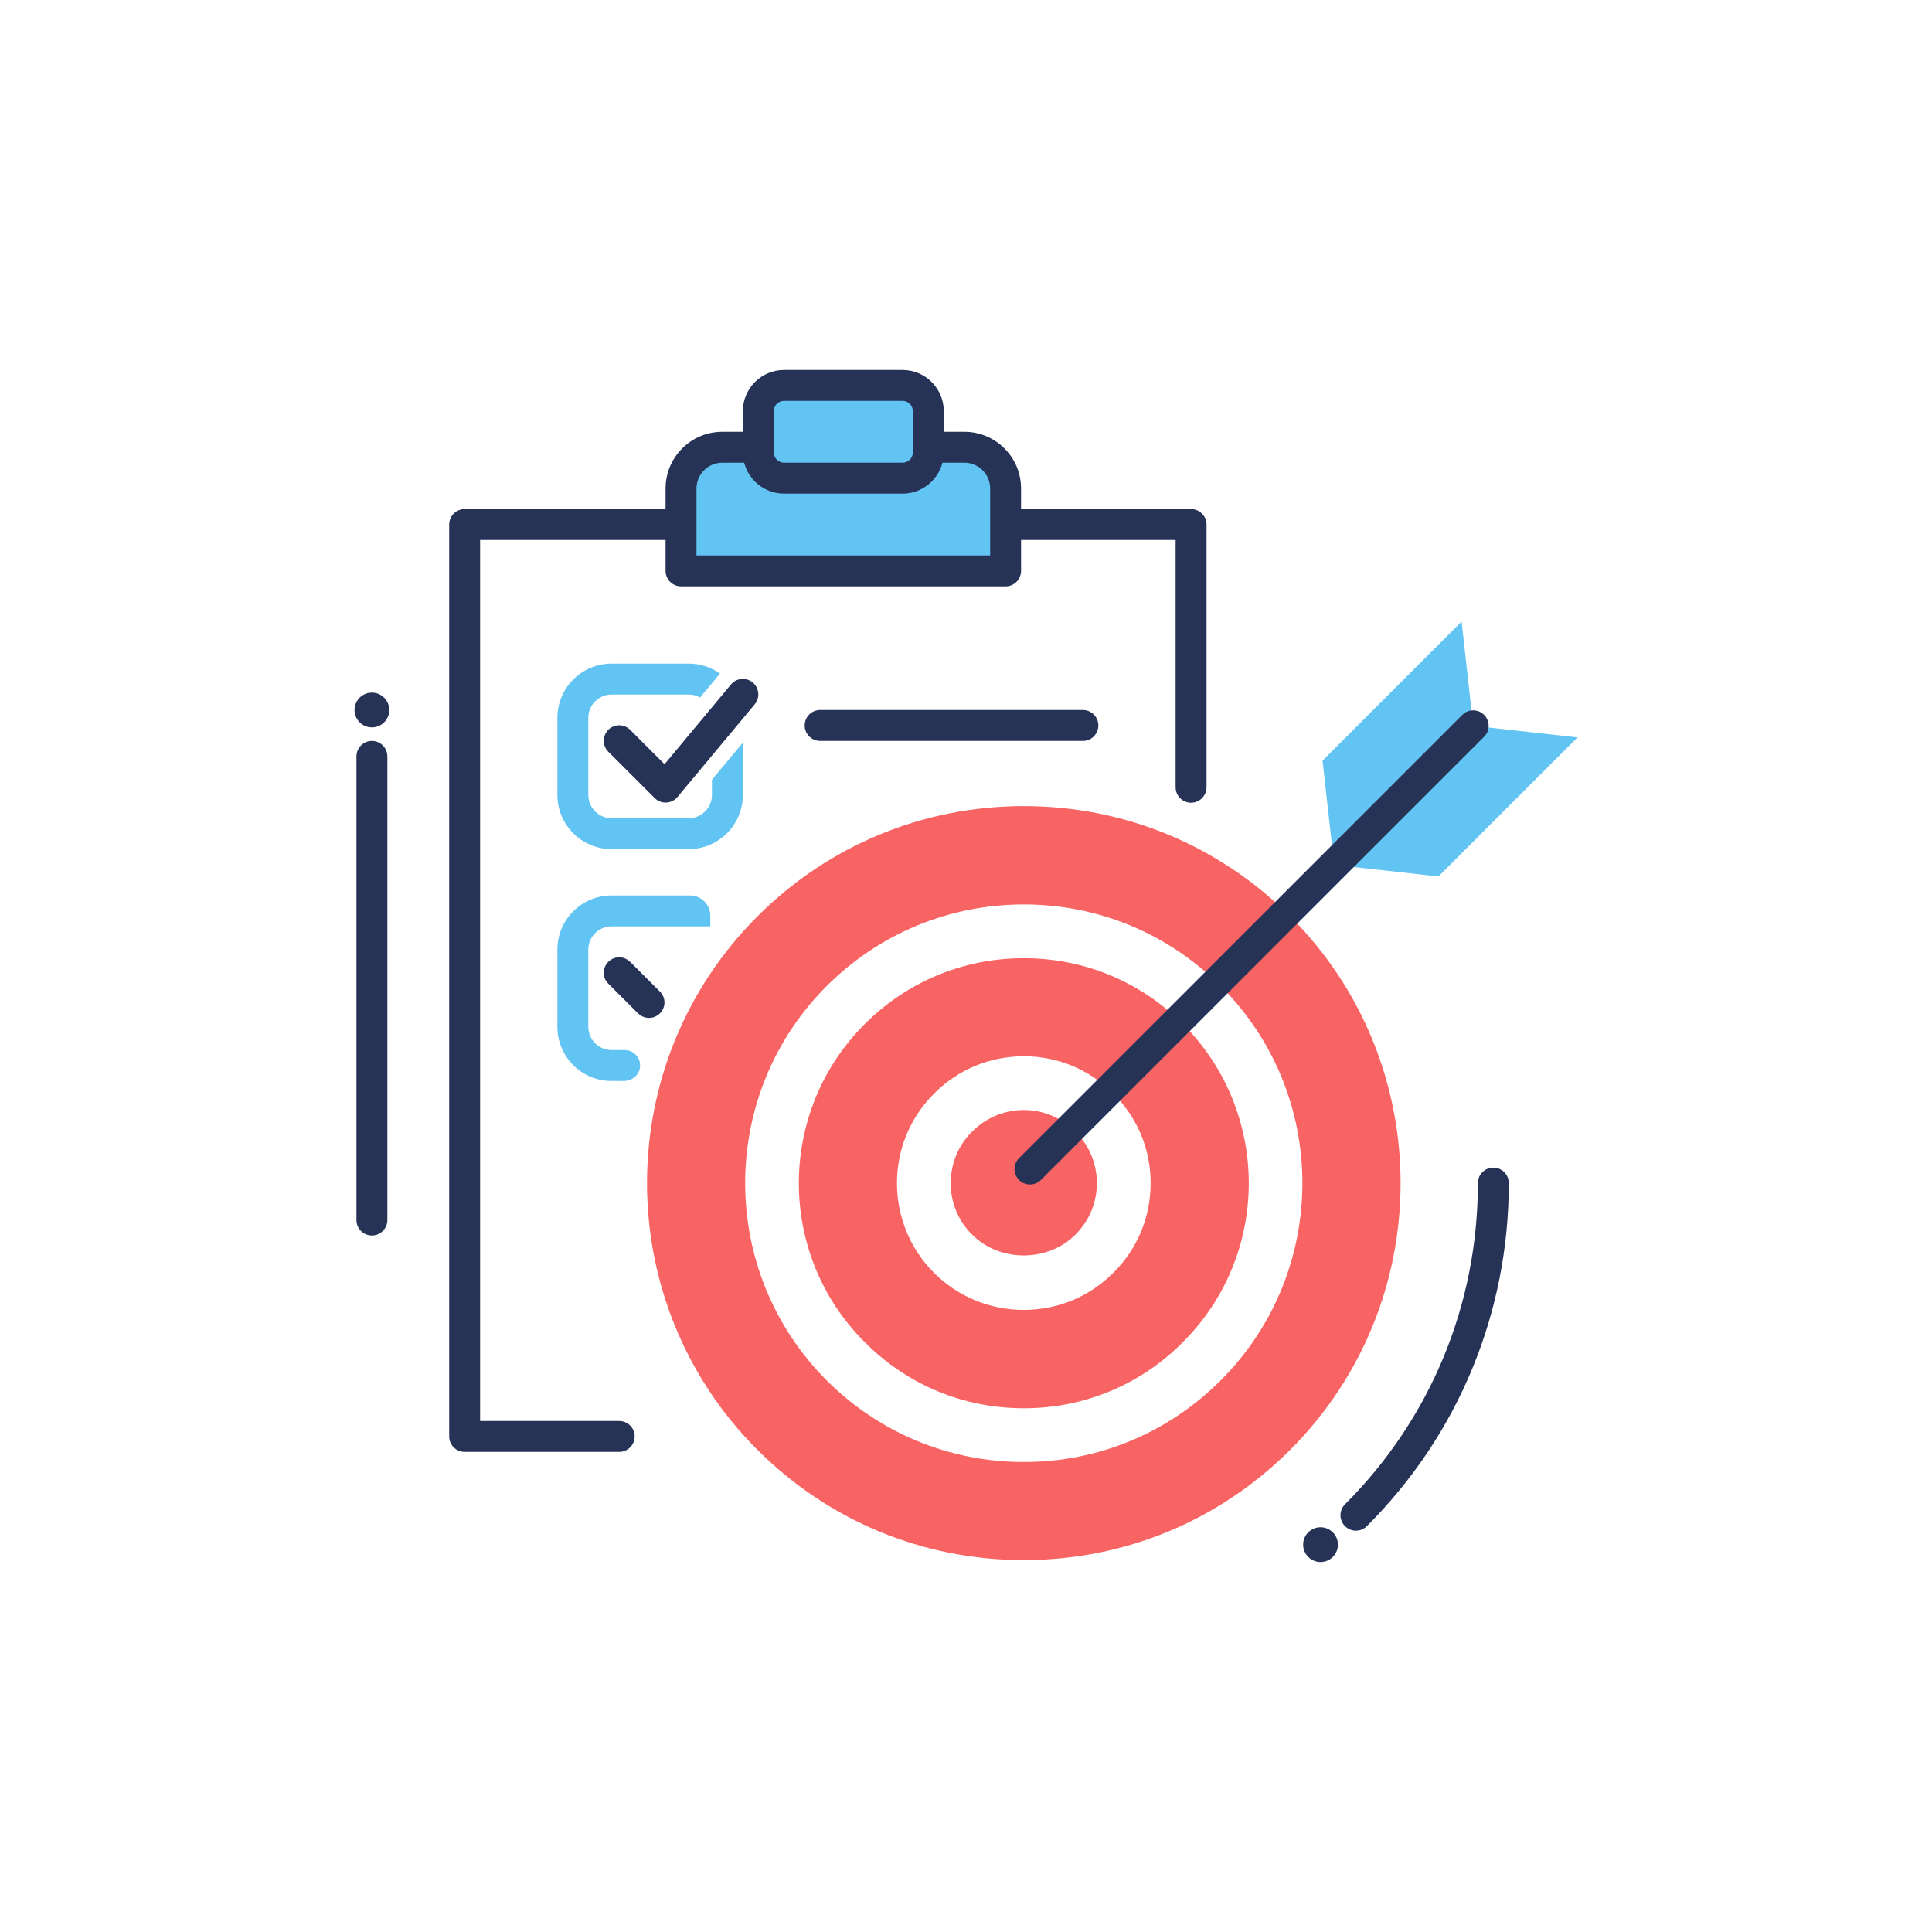 <?xml version="1.0" encoding="utf-8"?>
<!-- Generator: Adobe Illustrator 17.0.0, SVG Export Plug-In . SVG Version: 6.00 Build 0)  -->
<!DOCTYPE svg PUBLIC "-//W3C//DTD SVG 1.1//EN" "http://www.w3.org/Graphics/SVG/1.1/DTD/svg11.dtd">
<svg version="1.1" xmlns="http://www.w3.org/2000/svg" xmlns:xlink="http://www.w3.org/1999/xlink" x="0px" y="0px" width="250px"
	 height="250px" viewBox="0 0 250 250" enable-background="new 0 0 250 250" xml:space="preserve">
<g id="back">
</g>
<g id="icons">
	<g>
		<path fill="#263357" d="M140.125,95.875h-34c-1.104,0-2-0.896-2-2s0.896-2,2-2h34c1.105,0,2,0.896,2,2
			S141.23,95.875,140.125,95.875z"/>
		<path fill="#263357" d="M156.125,67.875v34c0,0.33-0.08,0.65-0.23,0.92c-0.33,0.64-1,1.08-1.77,1.08c-1.1,0-2-0.9-2-2v-32h-90v114
			h18c1.1,0,2,0.9,2,2s-0.9,2-2,2h-20c-1.1,0-2-0.9-2-2v-118c0-1.1,0.9-2,2-2h94C155.225,65.875,156.125,66.775,156.125,67.875z"/>
		<path fill="#61C4F2" d="M92.125,100.895v1.98c0,1.65-1.35,3-3,3h-10c-1.65,0-3-1.35-3-3v-10c0-1.65,1.35-3,3-3h10
			c0.52,0,1.03,0.14,1.46,0.38l2.47-2.96c0.03-0.04,0.07-0.08,0.12-0.12c-1.14-0.82-2.54-1.3-4.05-1.3h-10c-3.86,0-7,3.14-7,7v10
			c0,3.86,3.14,7,7,7h10c3.86,0,7-3.14,7-7v-6.78L92.125,100.895z"/>
		<g>
			<path fill="#263357" d="M86.125,103.853c-0.529,0-1.039-0.209-1.414-0.586l-6-6c-0.781-0.781-0.781-2.047,0-2.828
				c0.781-0.781,2.047-0.781,2.828,0l4.451,4.451l8.598-10.318c0.709-0.848,1.965-0.961,2.818-0.256
				c0.848,0.707,0.963,1.969,0.256,2.818l-10,12c-0.361,0.432-0.885,0.691-1.447,0.717
				C86.186,103.853,86.154,103.853,86.125,103.853z"/>
		</g>
		<path fill="#61C4F2" d="M130.125,73.875h-42V63.208c0-2.946,2.388-5.333,5.333-5.333h31.333c2.945,0,5.333,2.388,5.333,5.333
			V73.875z"/>
		<path fill="#263357" d="M130.125,75.875h-42c-1.104,0-2-0.896-2-2V63.208c0-4.044,3.29-7.333,7.334-7.333h31.333
			c4.043,0,7.333,3.29,7.333,7.333v10.667C132.125,74.979,131.23,75.875,130.125,75.875z M90.125,71.875h38v-8.667
			c0-1.838-1.495-3.333-3.333-3.333H93.459c-1.838,0-3.334,1.496-3.334,3.333V71.875z"/>
		<path fill="#61C4F2" d="M116.792,61.875h-15.333c-1.841,0-3.333-1.492-3.333-3.333v-5.333c0-1.841,1.492-3.333,3.333-3.333h15.333
			c1.841,0,3.333,1.492,3.333,3.333v5.333C120.125,60.383,118.633,61.875,116.792,61.875z"/>
		<path fill="#263357" d="M116.791,63.875h-15.333c-2.941,0-5.334-2.393-5.334-5.333v-5.333c0-2.941,2.393-5.333,5.334-5.333h15.333
			c2.941,0,5.334,2.393,5.334,5.333v5.333C122.125,61.482,119.732,63.875,116.791,63.875z M101.459,51.875
			c-0.735,0-1.334,0.598-1.334,1.333v5.333c0,0.735,0.598,1.333,1.334,1.333h15.333c0.735,0,1.334-0.598,1.334-1.333v-5.333
			c0-0.735-0.598-1.333-1.334-1.333H101.459z"/>
		<circle fill="#263357" cx="170.875" cy="199.875" r="2"/>
		<path fill="#263357" d="M170.875,202.125c-1.24,0-2.25-1.009-2.25-2.25s1.01-2.25,2.25-2.25s2.25,1.009,2.25,2.25
			S172.115,202.125,170.875,202.125z M170.875,198.125c-0.965,0-1.75,0.785-1.75,1.75s0.785,1.75,1.75,1.75s1.75-0.785,1.75-1.75
			S171.84,198.125,170.875,198.125z"/>
		<g>
			<path fill="#F86464" d="M123.022,153.092c0,2.538,0.974,4.902,2.782,6.676c3.547,3.581,9.77,3.581,13.352,0
				c1.773-1.773,2.781-4.138,2.781-6.676c0-2.504-1.008-4.903-2.781-6.676c-1.773-1.773-4.173-2.782-6.676-2.782
				c-2.538,0-4.902,1.008-6.676,2.782C123.996,148.19,123.022,150.589,123.022,153.092z"/>
		</g>
		<g>
			<path fill="#F86464" d="M111.896,173.676c5.494,5.529,12.795,8.554,20.584,8.554c7.788,0,15.091-3.025,20.584-8.554
				c11.37-11.335,11.37-29.798,0-41.168c-5.493-5.494-12.796-8.519-20.584-8.519c-7.789,0-15.09,3.025-20.584,8.519
				C100.526,143.878,100.526,162.341,111.896,173.676z M116.068,153.092c0-4.381,1.704-8.484,4.798-11.579
				c3.095-3.129,7.232-4.833,11.613-4.833c4.381,0,8.484,1.704,11.579,4.833c3.129,3.095,4.833,7.198,4.833,11.579
				c0,4.381-1.704,8.519-4.833,11.613c-3.095,3.095-7.198,4.798-11.579,4.798c-4.381,0-8.519-1.704-11.613-4.798
				C117.772,161.611,116.068,157.473,116.068,153.092z"/>
		</g>
		<g>
			<path fill="#F86464" d="M97.988,187.585c9.214,9.214,21.453,14.29,34.492,14.29c13.039,0,25.278-5.076,34.492-14.29
				c19.019-19.019,19.019-49.965,0-68.984c-9.214-9.214-21.454-14.291-34.492-14.291c-13.039,0-25.278,5.077-34.492,14.291
				C78.969,137.62,78.969,168.565,97.988,187.585z M106.959,127.606c6.815-6.815,15.89-10.57,25.521-10.57
				c9.631,0,18.672,3.755,25.487,10.57c14.082,14.047,14.082,36.926,0,51.008c-6.815,6.815-15.855,10.57-25.487,10.57
				c-9.631,0-18.706-3.755-25.521-10.57C92.912,164.532,92.912,141.653,106.959,127.606z"/>
		</g>
		<g>
			<polygon fill="#61C4F2" points="172.638,111.915 190.63,93.922 189.131,80.427 171.138,98.42 			"/>
		</g>
		<g>
			<polygon fill="#61C4F2" points="172.638,111.915 190.63,93.922 204.125,95.421 186.132,113.414 			"/>
		</g>
		<g>
			<path fill="#263357" d="M133.279,153.273c-0.512,0-1.023-0.195-1.414-0.586c-0.781-0.781-0.781-2.047,0-2.828l57.352-57.352
				c0.781-0.781,2.047-0.781,2.828,0c0.781,0.781,0.781,2.047,0,2.828l-57.352,57.352
				C134.303,153.078,133.791,153.273,133.279,153.273z"/>
		</g>
		<g>
			<path fill="#263357" d="M175.457,198.069c-0.512,0-1.023-0.195-1.414-0.586c-0.781-0.781-0.781-2.047,0-2.829
				c11.089-11.086,17.195-25.847,17.195-41.563c0-1.104,0.896-2,2-2c1.105,0,2,0.896,2,2c0,16.784-6.522,32.55-18.367,44.392
				C176.48,197.874,175.969,198.069,175.457,198.069z"/>
		</g>
		<path fill="#263357" d="M48.125,159.875c-1.104,0-2-0.895-2-2v-60c0-1.104,0.896-2,2-2s2,0.896,2,2v60
			C50.125,158.98,49.229,159.875,48.125,159.875z"/>
		<circle fill="#263357" cx="48.125" cy="91.875" r="2"/>
		<path fill="#263357" d="M48.125,94.125c-1.24,0-2.25-1.01-2.25-2.25s1.01-2.25,2.25-2.25s2.25,1.01,2.25,2.25
			S49.365,94.125,48.125,94.125z M48.125,90.125c-0.965,0-1.75,0.785-1.75,1.75s0.785,1.75,1.75,1.75c0.965,0,1.75-0.785,1.75-1.75
			S49.09,90.125,48.125,90.125z"/>
		<path fill="#61C4F2" d="M89.289,115.875H79.125c-3.866,0-7,3.134-7,7v10c0,3.866,3.134,7,7,7h1.596c0.996,0,1.92-0.681,2.08-1.664
			c0.204-1.253-0.758-2.336-1.973-2.336c-0.008,0-0.016,0.002-0.024,0.002c0-0.001,0-0.002,0.001-0.002h-1.68c-1.65,0-3-1.35-3-3
			v-10c0-1.65,1.35-3,3-3h12.786v-0.007v-1.37C91.911,117.049,90.737,115.875,89.289,115.875z"/>
		<path fill="#263357" d="M85.39,128.307l-3.87-3.87c-0.002,0.004-0.003,0.008-0.005,0.012c-0.781-0.771-2.026-0.767-2.8,0.017
			c-0.79,0.78-0.79,2.04,0,2.82l3.87,3.87c0.002-0.004,0.004-0.008,0.005-0.012c0.781,0.771,2.026,0.767,2.8-0.017
			C86.18,130.347,86.18,129.087,85.39,128.307z"/>
	</g>
</g>
</svg>
